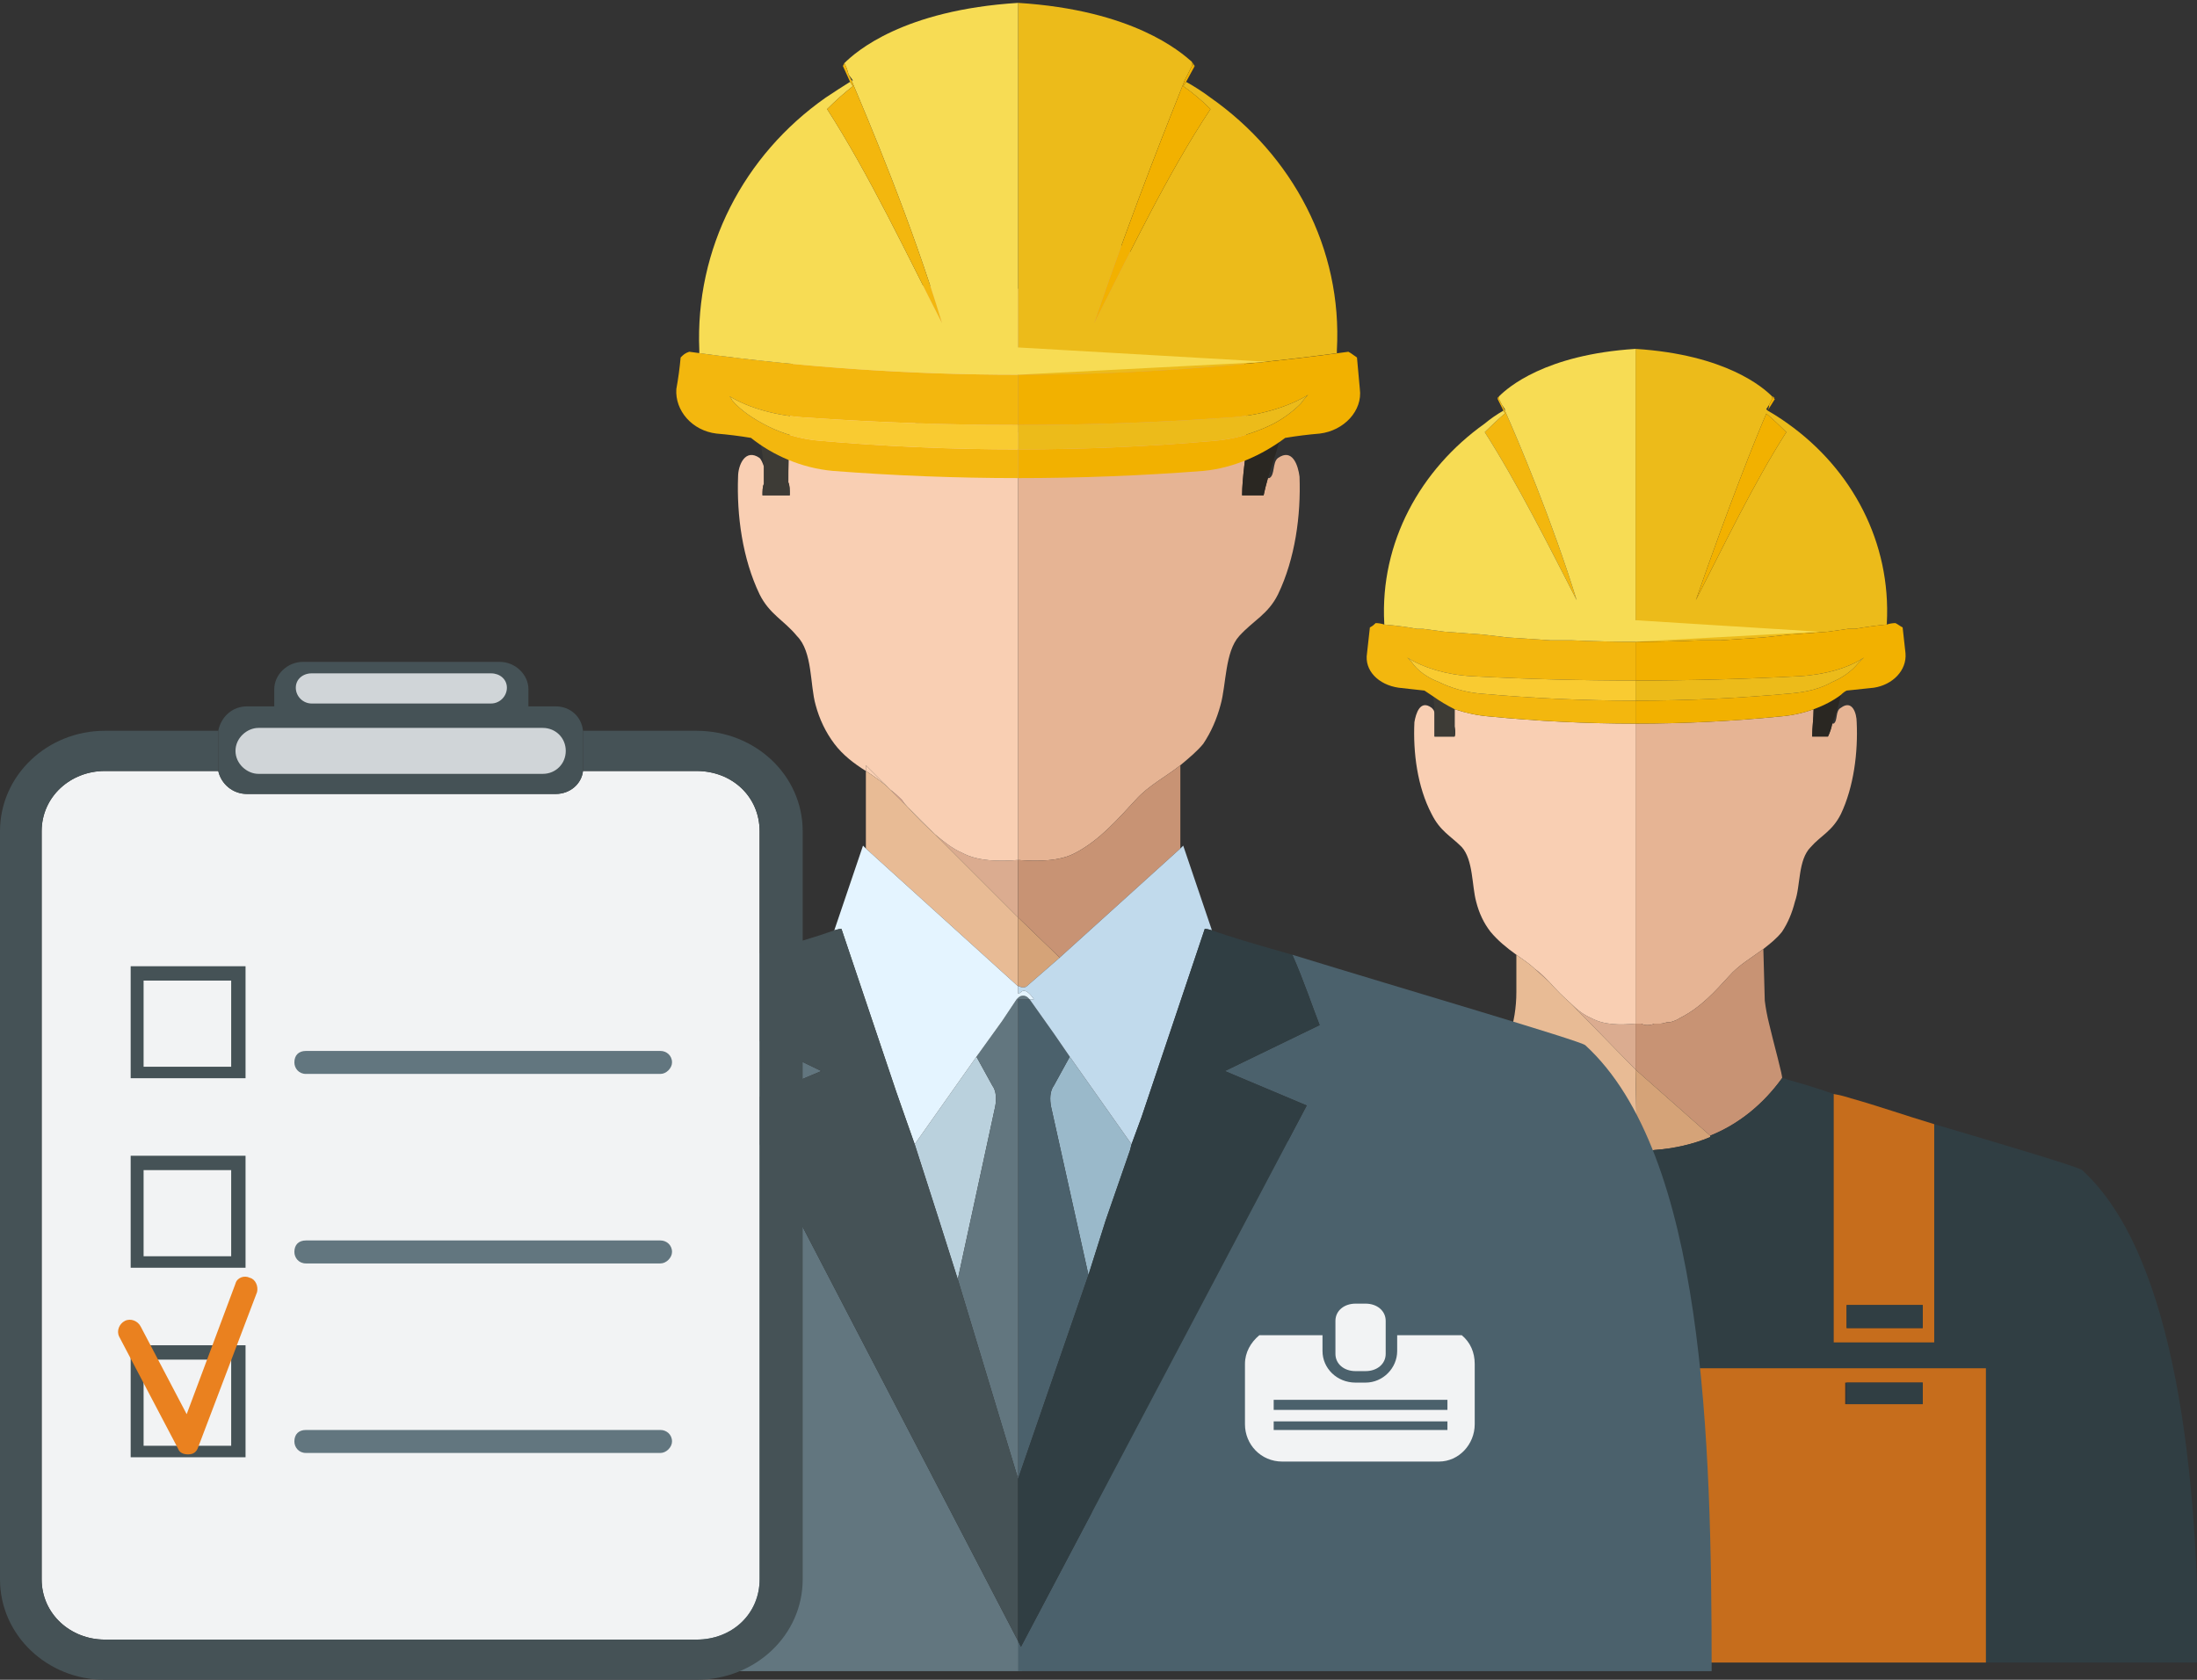 <?xml version="1.0" encoding="utf-8"?>
<svg version="1.2" xmlns="http://www.w3.org/2000/svg" viewBox="0 0 153 117" width="153" height="117">
	<rect x="0" y="0" width="153" height="117" fill="#333333" stroke="none"/>
	<title>COLOURBOX12146772-ai</title>
	<style>
		.s0 { fill: #dba18f }
		.s1 { fill: #dbac90 }
		.s2 { fill: #e6b494 }
		.s3 { fill: #f9cfb3 }
		.s4 { fill: #2a2722 }
		.s5 { fill: #3d3b36 } 
		.s6 { fill: #e8bb95 }
		.s7 { fill: #455256 }
		.s8 { fill: #c89374 }
		.s9 { fill: #d5a378 }
		.s10 { fill: #303e43 }
		.s11 { fill: #ea811f }
		.s12 { fill: #c66d1c }
		.s13 { fill: #ecbb1a }
		.s14 { fill: #f2b100 }
		.s15 { fill: #f3b70e }
		.s16 { fill: #f9cb31 }
		.s17 { fill: #f7dc54 }
		.s18 { fill: #bad1dd }
		.s19 { fill: #9ab9ca }
		.s20 { fill: #4b616c }
		.s21 { fill: #62767f }
		.s22 { fill: #c1daec }
		.s23 { fill: #e4f4ff }
		.s24 { fill: #f2f3f4 }
		.s25 { fill: #d0d5d8 }
	</style>
	<g id="1">
		<g id="3">
			<g id="&lt;Group&gt;">
				<path id="&lt;Path&gt;" class="s0" d="m107.5 68q0.2 0.2 0.4 0.4l-1-0.9q0.3 0.2 0.6 0.5z"/>
				<path id="&lt;Path&gt;" class="s1" d="m113.9 71.3v3.2l-4.5-4.6c0.4 0.4 0.9 0.8 1.4 1 0.9 0.5 2 0.5 3.1 0.4z"/>
				<path id="&lt;Path&gt;" class="s2" d="m129.3 50.3c0.1 2.1-0.2 4.5-1.1 6.4-0.6 1.2-1.4 1.5-2.1 2.3-0.9 0.9-0.7 2.7-1.1 3.8q-0.3 1.2-0.9 2.1c-0.4 0.5-0.8 0.8-1.3 1.2-0.8 0.6-1.7 1.1-2.4 1.9-1 1.1-2 2.2-3.4 2.9q-0.3 0.2-0.7 0.3-0.1 0-0.2 0-0.3 0.1-0.5 0.1-0.2 0-0.4 0-0.2 0.1-0.5 0.1-0.2 0-0.4-0.1-0.2 0-0.4 0v-20.9q5.1 0 10.1-0.5 1.2-0.1 2.3-0.5c0 0.6-0.1 1.3-0.1 1.9h1.1q0.2-0.4 0.3-0.9 0 0 0.1 0c0.3-0.2 0.1-0.9 0.5-1.1 0.8-0.6 1.1 0.4 1.1 1z"/>
				<path id="&lt;Path&gt;" class="s3" d="m113.9 50.4v20.9c-1.1 0.1-2.2 0.1-3.1-0.4-0.5-0.2-1-0.6-1.4-1q-0.8-0.7-1.5-1.5-0.2-0.2-0.4-0.4-0.3-0.3-0.6-0.5c-0.4-0.4-0.9-0.7-1.3-1-0.7-0.5-1.3-1-1.8-1.6q-0.7-0.9-1-2.1c-0.3-1.1-0.2-2.9-1-3.8-0.8-0.8-1.5-1.1-2.1-2.3-1-1.9-1.3-4.3-1.2-6.4 0.1-0.6 0.4-1.6 1.2-1 0.1 0.1 0.2 0.2 0.2 0.4q0 0.5 0 1c0 0.1 0 0.4 0 0.6h1.4c0.1-0.3 0-0.6 0-0.7q0-0.7 0-1.2 1.2 0.4 2.4 0.5 5.1 0.5 10.2 0.5z"/>
				<path id="&lt;Path&gt;" class="s4" d="m126.3 49.4q1.1-0.4 1.9-1c-0.1 0.5-0.3 1.3-0.6 2q-0.1 0.5-0.3 0.9h-1.1c0-0.6 0.1-1.3 0.1-1.9z"/>
				<path id="&lt;Path&gt;" class="s5" d="m101.3 50.6c0 0.1 0.1 0.4 0 0.7h-1.4c0-0.2 0-0.5 0-0.6q0-0.5 0-1 0-0.6-0.1-1.2 0.7 0.5 1.5 0.9 0 0.5 0 1.2z"/>
				<path id="&lt;Path&gt;" class="s6" d="m113.9 74.5l0.1 5.7h-0.1c-3.9-0.1-7.4-2-9.6-5l-0.1-0.1c-0.1 0 0.5-1.6 0.9-2.9q0.5-1.5 0.5-3.1v-2.6c0.4 0.3 0.9 0.6 1.3 1l1 0.9q0.7 0.8 1.5 1.5z"/>
				<path id="&lt;Path&gt;" class="s7" d="m113.9 80.2v3.4 11.7h-23.7v20.5h-14.7c0-11.2 2-27.1 7.8-34.3 0.2-0.2 5.4-1.7 10.6-3.3v15.3h6.9v-17.4c1.3-0.4 2.4-0.7 3-0.9q0.2-0.1 0.4-0.1 0 0 0.1 0.1 0 0 0 0c2.2 3 5.7 4.9 9.6 5z"/>
				<path id="&lt;Path&gt;" class="s8" d="m123.2 71.3c0.3 1.3 1 3.8 0.9 3.8-1.3 1.8-3 3.2-5 4l-5.2-4.6v-3.2q0.2 0 0.4 0 0.2 0.1 0.4 0.1 0.3 0 0.5-0.1 0.2 0 0.4 0 0.2 0 0.5-0.1 0.1 0 0.2 0 0.4-0.1 0.7-0.3c1.4-0.7 2.4-1.8 3.4-2.9 0.7-0.8 1.6-1.3 2.4-1.9l0.1 3.6q0.1 0.8 0.3 1.6z"/>
				<path id="&lt;Path&gt;" class="s9" d="m113.9 74.5l5.2 4.6v0.1c-1.2 0.5-2.5 0.8-3.9 0.9q-0.5 0.1-0.9 0.1h-0.3z"/>
				<path id="&lt;Path&gt;" class="s10" d="m145 81.5c6.6 6 8.1 21.7 8.1 34.3h-14.8v-20.5h-24.3-0.1v-11.7-3.4h0.1 0.3q0.4 0 0.9-0.1c1.4-0.1 2.7-0.4 3.9-0.9v-0.1c2-0.8 3.7-2.2 5-4q0 0 0 0 0.2 0 0.4 0.1c0.7 0.2 1.8 0.5 3.2 1v17.3h7v-15.2c5.1 1.5 10.1 3 10.3 3.2z"/>
				<path id="&lt;Compound Path&gt;" fill-rule="evenodd" class="s11" d="m113.9 95.3l0.1 20.5h-4.2v-10.2h-15.3v10.2h-4.3v-20.5zm-13.9 1h-5.4v1.5h5.4z"/>
				<path id="&lt;Compound Path&gt;" fill-rule="evenodd" class="s12" d="m138.3 95.3v20.5h-24.3l-0.1-20.5zm-9.8 2.5h5.4v-1.5h-5.4z"/>
				<path id="&lt;Compound Path&gt;" fill-rule="evenodd" class="s11" d="m99.4 76.5q0.8-0.2 1.4-0.4v17.4h-6.9v-15.3c1.9-0.6 3.8-1.2 5.5-1.7zm0.6 14.4h-5.4v1.6h5.4z"/>
				<path id="&lt;Compound Path&gt;" fill-rule="evenodd" class="s12" d="m128.9 76.5c1.8 0.5 3.8 1.2 5.8 1.8v15.2h-7v-17.3q0.6 0.1 1.2 0.3zm5 14.4h-5.3v1.6h5.3z"/>
				<path id="&lt;Path&gt;" class="s7" d="m94.6 96.3h5.4v1.5h-5.4z"/>
				<path id="&lt;Path&gt;" class="s7" d="m94.6 90.9h5.4v1.6h-5.4z"/>
				<path id="&lt;Path&gt;" class="s10" d="m128.6 96.3h5.3v1.5h-5.3z"/>
				<path id="&lt;Path&gt;" class="s10" d="m128.6 90.9h5.3v1.6h-5.3z"/>
				<path id="&lt;Path&gt;" class="s12" d="m93.9 105.6h15.9v10.2h-15.9z"/>
				<g id="&lt;Group&gt;">
					<path id="&lt;Path&gt;" class="s4" d="m127.3 44q0.7-0.1 1.4-0.2-0.7 0.1-1.4 0.2z"/>
					<path id="&lt;Path&gt;" class="s5" d="m99.1 43.8q0.7 0.1 1.5 0.2-0.8-0.1-1.5-0.2z"/>
					<path id="&lt;Path&gt;" class="s13" d="m123.4 27.6q0.2 0.1 0.2 0.1h-0.1q0 0-0.1-0.1z"/>
					<path id="&lt;Path&gt;" class="s13" d="m131.4 43.4q0 0 0 0.1-1.1 0.1-2.2 0.3-0.2 0-0.5 0-0.7 0.1-1.4 0.2-1.4 0.1-2.7 0.2-0.9 0.1-1.8 0.2-1.5 0.1-3 0.2-0.7 0-1.4 0-2.3 0.1-4.5 0.1v-20.4q0 0 0 0c6.3 0.4 8.9 2.7 9.5 3.3q0 0.2 0 0.2 0 0-0.2 0.4l-0.2 0.3q0 0 0.1 0.1c-0.8 1.8-2.7 6.6-5 13.2 1.9-3.7 4-8.1 6.3-11.7q-0.7-0.7-1.4-1.3l0.1-0.2q0.7 0.4 1.4 0.9c4.5 3.2 7.2 8.3 6.9 13.9z"/>
					<path id="&lt;Path&gt;" class="s14" d="m132.5 43.7q0.1 0.9 0.2 1.8c0.1 1.2-0.9 2.2-2.2 2.4q-1 0.1-1.9 0.2-0.2 0.1-0.4 0.3-0.8 0.6-1.9 1-1.1 0.4-2.3 0.5-5 0.5-10.1 0.5v-1.4-0.2q5.4 0 10.8-0.5c1.1-0.1 2-0.3 2.9-0.8 0.7-0.3 1.3-0.7 1.8-1.3q0.2-0.2 0.4-0.4c-1 0.7-2.7 1.2-4.5 1.3q-5.7 0.3-11.4 0.3v-0.6-0.9-0.6-0.6q2.2 0 4.5-0.1 0.7 0 1.4 0 1.5-0.1 3-0.2 0.9-0.1 1.8-0.2 1.3-0.1 2.7-0.2 0.7-0.1 1.4-0.2 0.3 0 0.5 0 1.1-0.2 2.2-0.3 0.3-0.1 0.6-0.1c0.2 0.1 0.3 0.2 0.5 0.3z"/>
					<path id="&lt;Path&gt;" class="s15" d="m109.5 44.6q2.2 0.1 4.4 0.1v0.6 0.6 0.9 0.6q-5.7 0-11.4-0.3c-1.8-0.1-3.4-0.6-4.5-1.3q0.2 0.2 0.3 0.3c0.4 0.6 1.1 1.1 1.9 1.4 0.8 0.4 1.8 0.7 2.8 0.8q5.5 0.5 10.9 0.5v0.2 1.4q-5.1 0-10.2-0.5-1.2-0.1-2.4-0.5-0.8-0.4-1.5-0.9-0.3-0.2-0.6-0.4-0.9-0.1-1.8-0.2c-1.4-0.2-2.4-1.2-2.2-2.4q0.1-0.9 0.2-1.8c0.2-0.1 0.3-0.2 0.4-0.3q0.3 0 0.6 0.1 1.2 0.1 2.3 0.3 0.2 0 0.4 0 0.7 0.1 1.5 0.2 1.3 0.1 2.7 0.2 0.8 0.1 1.7 0.2 1.5 0.1 3 0.2 0.7 0 1.5 0z"/>
					<path id="&lt;Path&gt;" class="s13" d="m125.3 47.1c1.8-0.1 3.5-0.6 4.5-1.3q-0.2 0.2-0.4 0.4c-0.5 0.6-1.1 1-1.8 1.3-0.9 0.5-1.8 0.7-2.9 0.8q-5.4 0.5-10.8 0.5v-1.3-0.1q5.7 0 11.4-0.3z"/>
					<path id="&lt;Path&gt;" class="s16" d="m102.5 47.1q5.7 0.3 11.4 0.3v0.1 1.3q-5.4 0-10.9-0.5c-1-0.1-2-0.4-2.8-0.8-0.8-0.3-1.5-0.8-1.9-1.4q-0.1-0.1-0.3-0.3c1.1 0.7 2.7 1.2 4.5 1.3z"/>
					<path id="&lt;Path&gt;" class="s15" d="m104.8 28.6c0.9 2 3.3 7.7 5 13.2-1.9-3.7-4.1-8.1-6.4-11.7q0.7-0.7 1.4-1.3l-0.1-0.2-0.4-0.8q0 0 0-0.1 0 0 0.1-0.1 0 0.2 0 0.2 0 0 0.2 0.4 0.1 0.2 0.2 0.4z"/>
					<path id="&lt;Path&gt;" class="s14" d="m123 28.8q0.7 0.6 1.4 1.3c-2.3 3.6-4.4 8-6.3 11.7 2.3-6.6 4.2-11.4 5-13.2q0.1-0.2 0.1-0.4 0.2-0.4 0.2-0.4 0 0 0-0.2 0.1 0.1 0.1 0.1 0.1 0.1 0.1 0.1l-0.5 0.8z"/>
					<path id="&lt;Path&gt;" class="s17" d="m113.9 43.2l12.8 0.8-12.8 0.7q-2.2 0-4.4-0.1-0.8 0-1.5 0-1.5-0.1-3-0.2-0.9-0.1-1.7-0.2-1.4-0.1-2.7-0.2-0.8-0.1-1.5-0.2-0.2 0-0.4 0-1.1-0.2-2.3-0.3 0-0.1 0-0.1c-0.3-5.6 2.5-10.7 7-13.9q0.6-0.5 1.3-0.9l0.1 0.2q-0.7 0.6-1.4 1.3c2.3 3.6 4.5 8 6.4 11.7-1.7-5.5-4.1-11.2-5-13.2q0-0.1 0-0.1l-0.2-0.3q-0.2-0.4-0.2-0.4 0 0 0-0.2-0.1 0.1-0.1 0.1 0 0 0.1-0.1c0.6-0.6 3.2-2.9 9.5-3.3z"/>
				</g>
			</g>
			<g id="&lt;Group&gt;">
				<g id="&lt;Group&gt;">
					<path id="&lt;Path&gt;" class="s0" d="m62.8 55.7q0.2 0.3 0.4 0.5l-1.2-1.2q0.4 0.3 0.8 0.7z"/>
					<path id="&lt;Path&gt;" class="s1" d="m70.9 59.9v4l-5.8-5.8c0.6 0.5 1.2 1 1.9 1.3 1.1 0.6 2.6 0.6 3.9 0.5z"/>
					<path id="&lt;Path&gt;" class="s3" d="m60.3 53.3l1.7 1.7c-0.5-0.5-1.1-0.9-1.7-1.3z"/>
					<path id="&lt;Path&gt;" class="s3" d="m65.1 58.1l-1.9-1.9q0.9 1 1.9 1.9z"/>
					<g id="&lt;Group&gt;">
						<path id="&lt;Path&gt;" class="s2" d="m90.5 33.2c0.1 2.7-0.3 5.7-1.5 8.2-0.7 1.4-1.7 1.8-2.7 2.9-1 1.1-0.9 3.4-1.3 4.8q-0.4 1.5-1.2 2.7c-0.4 0.5-1 1-1.6 1.5-1 0.8-2.2 1.4-3.1 2.4-1.3 1.4-2.5 2.8-4.2 3.7-1.1 0.6-2.6 0.6-4 0.5q0 0 0 0v-29.8c4.3 0.2 9.5 0 15.9-0.8q0 0.9 0 1.8c0 0.3-0.3 2.2-0.3 3.4h1.5q0.1-0.5 0.3-1.2 0 0 0.1 0c0.4-0.2 0.2-1.1 0.6-1.4 1-0.7 1.4 0.5 1.5 1.3z"/>
						<path id="&lt;Path&gt;" class="s3" d="m55 26.5c1.8 1.2 6.3 3.3 15.9 3.6v29.8c-1.3 0.1-2.8 0.1-3.9-0.5-0.7-0.3-1.3-0.8-1.9-1.3l-1.9-1.9q-0.2-0.2-0.4-0.5-0.4-0.4-0.8-0.7l-1.7-1.7v0.4c-0.8-0.5-1.6-1.1-2.2-1.9q-0.9-1.2-1.3-2.7c-0.4-1.4-0.2-3.7-1.3-4.8-0.9-1.1-1.9-1.5-2.6-2.9-1.2-2.5-1.6-5.5-1.5-8.2 0-0.8 0.5-2 1.5-1.3 0.1 0.1 0.2 0.3 0.3 0.6q0 0.6 0 1.2c-0.1 0.2-0.1 0.5-0.1 0.8h1.9c0-0.4 0-0.7-0.1-0.9 0-1.1 0-1.9 0.1-3 0.1-1.3-0.1-2.7 0-4.1z"/>
						<path id="&lt;Path&gt;" class="s6" d="m69.7 20.2q0.6 0 1.2-0.1v10c-9.6-0.3-14.1-2.4-15.9-3.6q0 0 0-0.1c0.4-3.6 3.5-6.2 7-6.5 2.5-0.2 5.1 0.3 7.7 0.3z"/>
						<path id="&lt;Path&gt;" class="s9" d="m86.4 23.8c0.4 1.8 0.5 3.6 0.4 5.5-6.4 0.8-11.6 1-15.9 0.8v-10c2.3-0.3 3.7-1.6 5.8-2.9 0.7-0.5 0.3-0.5 1-0.3 0.4 0.1 1 0.7 1.4 0.9 2.4 1.5 6.6 2.9 7.3 6z"/>
						<path id="&lt;Path&gt;" class="s4" d="m87.7 11.4c2.9 3.9 2.6 8.4 2.1 13.1-0.2 1.3 0 2.7-0.6 5.8-0.1 0.5-0.5 1.8-0.9 3q-0.2 0.7-0.3 1.2h-1.5c0-1.2 0.3-3.1 0.3-3.4q0-0.9 0-1.8c0.1-1.9 0-3.7-0.4-5.5-0.7-3.1-4.9-4.5-7.3-6-0.4-0.2-1-0.8-1.4-0.9-0.7-0.2-0.3-0.1-1 0.3-2.1 1.3-3.5 2.6-5.8 2.9v-16q0.8 0 1.6 0.2c1.1 0.3 2.6 0.3 3.5 1.1-0.2-0.2 1.4-0.3 1.6-0.4 2.4-0.3 7 2.2 10.1 6.4z"/>
						<path id="&lt;Path&gt;" class="s5" d="m70.9 4.1v16q-0.6 0.1-1.2 0.1c-2.6 0-5.2-0.5-7.7-0.3-3.5 0.3-6.6 2.9-7 6.5q0 0.1 0 0.1c-0.1 1.4 0.1 2.8 0 4.1-0.1 1.1-0.1 1.9-0.1 3 0.1 0.2 0.1 0.5 0.1 0.9h-1.9c0-0.3 0-0.6 0.1-0.8q0-0.6 0-1.2c-0.1-0.9-0.2-1.7-0.5-2.7-0.5-1.7-0.4-3.6-0.6-5.3-0.5-5-1.2-10.2 3.2-14.2 3.8-3.5 10.2-6.7 15.6-6.2z"/>
					</g>
					<g id="&lt;Group&gt;">
						<path id="&lt;Path&gt;" class="s6" d="m65.1 58.1l5.8 5.8v4.8l-10.6-9.6v-5.4c0.6 0.4 1.2 0.8 1.7 1.3l1.2 1.2q0.9 1 1.9 1.9z"/>
						<path id="&lt;Path&gt;" class="s9" d="m70.9 63.9l2.9 2.8-2.3 2c-0.1 0.1-0.4 0.1-0.5 0h-0.1z"/>
						<path id="&lt;Path&gt;" class="s8" d="m79.1 55.7c0.9-1 2.1-1.6 3.1-2.4v5.8l-8.4 7.6-2.9-2.8v-4q0 0 0 0c1.4 0.1 2.9 0.1 4-0.5 1.7-0.9 2.9-2.3 4.2-3.7z"/>
						<path id="&lt;Path&gt;" class="s18" d="m69.1 75.6c0.3 0.4 0.3 1 0.2 1.5l-2.6 12-1.3-4.1-1.7-5.3 4.3-6.1z"/>
						<path id="&lt;Path&gt;" class="s19" d="m74.5 73.6l4.3 6.1-0.1 0.4-1.7 4.9-1.2 3.8-2.6-11.7c-0.1-0.5-0.1-1.1 0.2-1.5z"/>
						<path id="&lt;Path&gt;" class="s20" d="m73.2 77.1l2.6 11.7-4.9 14.2v-30.9-2.5h0.8l1.7 2.4 1.1 1.6-1.1 2c-0.3 0.4-0.3 1-0.2 1.5z"/>
						<path id="&lt;Path&gt;" class="s21" d="m71.6 69.5l0.1 0.1h-0.8v2.5 30.9l-4.2-13.9 2.6-12c0.1-0.5 0.1-1.1-0.2-1.5l-1.1-2 1.8-2.5 1-1.5 0.1-0.1q0 0 0 0c0.2-0.2 0.5-0.2 0.7 0z"/>
						<path id="&lt;Path&gt;" class="s21" d="m70.9 114.3l0.3 2.1h-47.7c0-14.3 1.2-34.4 8.6-43.6 0.3-0.3 12.6-3.9 20.4-6.3-0.8 1.8-1.5 3.9-1.9 4.9l6.6 3.2-5.7 2.4z"/>
						<path id="&lt;Path&gt;" class="s20" d="m110.4 72.8c8.3 7.6 8.8 27.5 8.8 43.6h-48.3c0-0.9 0-1.4 0-1.4v-0.7l0.2 0.4 19.9-37.7-5.7-2.4 6.6-3.2c-0.4-1-1.1-3.1-1.9-4.9 7.8 2.4 20.1 6 20.4 6.3z"/>
						<path id="&lt;Path&gt;" class="s20" d="m78.8 79.7l-0.1 0.4z"/>
						<path id="&lt;Path&gt;" class="s22" d="m82.4 58.9l2 5.9q-0.3-0.1-0.5-0.1l-4.4 13.1-0.7 1.9-4.3-6.1-1.1-1.6-1.7-2.4h0.3c-0.2-0.3-0.6-0.8-0.9-0.5q-0.1 0.1-0.2 0.1v-0.5h0.1c0.1 0.1 0.4 0.1 0.5 0l2.3-2 8.4-7.6z"/>
						<path id="&lt;Path&gt;" class="s23" d="m72 69.6h-0.3l-0.1-0.1c-0.2-0.2-0.5-0.2-0.7 0q0 0 0 0l-0.1 0.1-1 1.5-1.8 2.5-4.3 6.1-0.6-1.7-0.7-2-3.8-11.3q-0.2 0-0.5 0.1l2-5.9 0.2 0.2 10.6 9.6v0.5q0.1 0 0.2-0.1c0.3-0.3 0.7 0.2 0.9 0.5z"/>
						<path id="&lt;Path&gt;" class="s7" d="m66.7 89.1l4.2 13.9v1.2 2.3 0.5 7.3l-19.4-37.3 5.7-2.4-6.6-3.2c0.4-1 1.1-3.1 1.9-4.9 2.5-0.7 4.5-1.3 5.6-1.7q0.3-0.1 0.5-0.1l3.8 11.3 0.7 2 0.6 1.7 1.7 5.3z"/>
						<path id="&lt;Path&gt;" class="s10" d="m91.9 71.4l-6.6 3.2 5.7 2.4-19.9 37.7-0.2-0.4v-7.3-0.5-2.3-1.2l4.9-14.2 1.2-3.8 1.7-4.9 0.1-0.4 0.7-1.9 4.4-13.1q0.2 0 0.5 0.1c1.1 0.4 3.1 1 5.6 1.7 0.8 1.8 1.5 3.9 1.9 4.9z"/>
					</g>
				</g>
				<g id="&lt;Group&gt;">
					<path id="&lt;Path&gt;" class="s13" d="m83 4.3q0.2 0.3 0.2 0.3h-0.1q0-0.1-0.1-0.3z"/>
					<path id="&lt;Path&gt;" class="s13" d="m93.1 24.4q0 0.1 0 0.2-11.1 1.5-22.2 1.5v-25.9q0 0 0 0c8 0.5 11.3 3.4 12.1 4.1q0 0.3 0 0.3 0 0-0.3 0.6l-0.2 0.4q0 0 0 0c-0.9 2.3-3.4 8.4-6.3 16.9 2.4-4.7 5.1-10.4 8.1-14.9q-0.9-0.9-1.9-1.6l0.2-0.3q0.9 0.5 1.7 1.1c5.7 4 9.2 10.5 8.8 17.6z"/>
					<path id="&lt;Path&gt;" class="s14" d="m94.5 24.9q0.1 1.1 0.2 2.2c0.2 1.5-1.1 2.9-2.8 3.1q-1.2 0.1-2.4 0.3c-1.6 1.2-3.6 2.1-5.7 2.3q-6.5 0.5-12.9 0.5v-1.8-0.2q6.9 0 13.7-0.6c1.3-0.1 2.6-0.5 3.7-1 0.9-0.4 1.7-1 2.3-1.6q0.2-0.3 0.5-0.6c-1.3 0.8-3.4 1.5-5.8 1.6q-7.2 0.5-14.4 0.5v-0.9-1-0.8-0.8q11.5 0 23-1.6c0.2 0.1 0.3 0.2 0.6 0.4z"/>
					<path id="&lt;Path&gt;" class="s15" d="m48 24.5q11.5 1.6 22.9 1.6v0.8 0.8 1 0.9q-7.2 0-14.5-0.5c-2.3-0.1-4.3-0.7-5.6-1.5q0.1 0.1 0.2 0.3c0.6 0.7 1.5 1.3 2.5 1.8 1 0.5 2.3 0.9 3.6 1q6.9 0.6 13.8 0.6v0.2 1.8q-6.4 0-12.9-0.5c-2.2-0.2-4.2-1.1-5.7-2.3q-1.2-0.2-2.4-0.3c-1.7-0.2-2.9-1.6-2.8-3.1q0.2-1.1 0.3-2.2c0.2-0.2 0.3-0.3 0.6-0.4z"/>
					<path id="&lt;Path&gt;" class="s13" d="m85.3 29.1c2.4-0.1 4.5-0.8 5.8-1.6q-0.3 0.3-0.5 0.6c-0.6 0.6-1.4 1.2-2.3 1.6-1.1 0.5-2.4 0.9-3.7 1q-6.8 0.6-13.7 0.6v-1.6-0.1q7.2 0 14.4-0.5z"/>
					<path id="&lt;Path&gt;" class="s17" d="m70.9 24.2l17.4 1-17.4 0.9q-11.1 0-22.2-1.5 0-0.1 0-0.2c-0.3-7.1 3.1-13.6 8.8-17.6q0.9-0.6 1.7-1.1l0.2 0.3q-0.9 0.7-1.8 1.6c2.9 4.5 5.6 10.2 8 14.9-2.1-7-5.2-14.3-6.3-16.9q0 0 0.1 0l-0.3-0.4c-0.1-0.4-0.2-0.6-0.2-0.6q0 0-0.1-0.2-0.1 0.2-0.1 0.2 0 0 0.1-0.2c0.8-0.8 4.1-3.7 12.1-4.2z"/>
					<path id="&lt;Path&gt;" class="s16" d="m56.4 29.1q7.3 0.5 14.5 0.5v0.1 1.6q-6.9 0-13.8-0.6c-1.3-0.1-2.6-0.5-3.6-1-1-0.5-1.9-1.1-2.5-1.8q-0.1-0.2-0.2-0.3c1.3 0.8 3.3 1.4 5.6 1.5z"/>
					<path id="&lt;Path&gt;" class="s15" d="m59.3 5.6c1.1 2.6 4.2 9.9 6.3 16.9-2.4-4.7-5.1-10.4-8-14.9q0.9-0.9 1.8-1.6l-0.2-0.3-0.5-1.1q0 0 0 0 0 0 0.1-0.2 0.1 0.2 0.1 0.2c0 0 0.1 0.2 0.2 0.6q0.1 0.2 0.2 0.4z"/>
					<path id="&lt;Path&gt;" class="s14" d="m82.4 6q1 0.7 1.9 1.6c-3 4.5-5.7 10.2-8.1 14.9 2.9-8.5 5.4-14.6 6.3-16.9q0.1-0.2 0.2-0.4 0.3-0.6 0.3-0.6 0 0 0-0.3 0.1 0.2 0.1 0.3 0.1 0 0.1 0l-0.6 1.1z"/>
				</g>
				<g id="&lt;Group&gt;">
					<path id="&lt;Compound Path&gt;" fill-rule="evenodd" class="s24" d="m102.7 95v4.2c0 1.4-1.1 2.6-2.5 2.6h-10.9c-1.5 0-2.6-1.2-2.6-2.6v-4.2c0-0.8 0.4-1.5 1-2h4.4v1.1c0 1.2 1 2.2 2.3 2.2h0.7c1.2 0 2.2-1 2.2-2.2v-1.1h4.5c0.6 0.5 0.9 1.2 0.9 2zm-1.9 4h-12.1v0.6h12.1zm0-1.5h-12.1v0.7h12.1z"/>
					<path id="&lt;Path&gt;" class="s24" d="m96.5 92v1 1.3c0 0.7-0.6 1.2-1.4 1.2h-0.7c-0.8 0-1.4-0.5-1.4-1.2v-1.3-1c0-0.7 0.6-1.2 1.4-1.2h0.7c0.8 0 1.4 0.5 1.4 1.2z"/>
				</g>
			</g>
			<g id="&lt;Group&gt;">
				<g id="&lt;Group&gt;">
					<g id="&lt;Group&gt;">
						<g id="&lt;Group&gt;">
							<path id="&lt;Path&gt;" class="s24" d="m52.9 57.9v52.1c0 2.4-1.9 4.2-4.4 4.2h-41.2c-2.4 0-4.4-1.8-4.4-4.2v-52.1c0-2.4 2-4.2 4.4-4.2h7.9c0.2 0.9 1 1.6 2 1.6h21.5c1 0 1.8-0.7 1.9-1.6h7.9c2.5 0 4.4 1.8 4.4 4.2z"/>
						</g>
						<g id="&lt;Group&gt;">
							<path id="&lt;Path&gt;" class="s7" d="m55.9 57.9v52.1c0 3.9-3.3 7-7.4 7h-41.2c-4 0-7.3-3.1-7.3-7v-52.1c0-3.9 3.3-7 7.3-7h7.9q0 0.1 0 0.2v2.3q0 0.2 0 0.3h-7.9c-2.4 0-4.4 1.8-4.4 4.2v52.1c0 2.4 2 4.2 4.4 4.2h41.2c2.5 0 4.4-1.8 4.4-4.2v-52.1c0-2.4-1.9-4.2-4.4-4.2h-7.9q0-0.1 0-0.3v-2.3q0-0.1 0-0.2h7.9c4.1 0 7.4 3.1 7.4 7z"/>
						</g>
						<g id="&lt;Group&gt;">
							<path id="&lt;Path&gt;" class="s7" d="m40.6 50.9q0 0.1 0 0.2v2.3q0 0.2 0 0.3c-0.1 0.9-0.9 1.6-1.9 1.6h-21.5c-1 0-1.8-0.7-2-1.6q0-0.1 0-0.3v-2.3q0-0.1 0-0.2c0.2-1 1-1.7 2-1.7h1.9v-1.2c0-1 0.9-1.9 2-1.9h13.7c1.1 0 2 0.9 2 1.9v1.2h1.9c1 0 1.8 0.7 1.9 1.7z"/>
						</g>
					</g>
					<g id="&lt;Group&gt;">
						<path id="&lt;Path&gt;" class="s25" d="m39.4 52.3c0 0.9-0.7 1.6-1.6 1.6h-19.8c-0.8 0-1.6-0.7-1.6-1.6 0-0.9 0.8-1.6 1.6-1.6h19.8c0.9 0 1.6 0.7 1.6 1.6z"/>
					</g>
					<g id="&lt;Group&gt;">
						<path id="&lt;Path&gt;" class="s25" d="m35.3 47.9c0 0.6-0.5 1.1-1.1 1.1h-12.5c-0.6 0-1.1-0.5-1.1-1.1 0-0.6 0.5-1 1.1-1h12.5c0.6 0 1.1 0.4 1.1 1z"/>
					</g>
				</g>
				<g id="&lt;Group&gt;">
					<g id="&lt;Group&gt;">
						<path id="&lt;Path&gt;" class="s21" d="m46.8 74c0 0.4-0.4 0.8-0.8 0.8h-24.7c-0.5 0-0.8-0.4-0.8-0.8 0-0.5 0.3-0.8 0.8-0.8h24.7c0.4 0 0.8 0.3 0.8 0.8z"/>
						<g id="&lt;Group&gt;">
							<path id="&lt;Compound Path&gt;" fill-rule="evenodd" class="s7" d="m9.1 67.3h8v7.8h-8zm0.9 7h6.1v-6h-6.1z"/>
						</g>
					</g>
					<g id="&lt;Group&gt;">
						<path id="&lt;Path&gt;" class="s21" d="m46.8 87.2c0 0.4-0.4 0.8-0.8 0.8h-24.7c-0.5 0-0.8-0.4-0.8-0.8 0-0.5 0.3-0.8 0.8-0.8h24.7c0.4 0 0.8 0.3 0.8 0.8z"/>
						<g id="&lt;Group&gt;">
							<path id="&lt;Compound Path&gt;" fill-rule="evenodd" class="s7" d="m9.1 80.5h8v7.8h-8zm0.9 7h6.1v-6h-6.1z"/>
						</g>
					</g>
					<g id="&lt;Group&gt;">
						<path id="&lt;Path&gt;" class="s21" d="m46.8 100.4c0 0.4-0.4 0.8-0.8 0.8h-24.7c-0.5 0-0.8-0.4-0.8-0.8 0-0.5 0.3-0.8 0.8-0.8h24.7c0.4 0 0.8 0.3 0.8 0.8z"/>
						<g id="&lt;Group&gt;">
							<path id="&lt;Compound Path&gt;" fill-rule="evenodd" class="s7" d="m9.1 93.7h8v7.8h-8zm0.9 7h6.1v-6h-6.1z"/>
						</g>
					</g>
					<g id="&lt;Group&gt;">
						<path id="&lt;Path&gt;" class="s11" d="m17.9 90l-4.1 10.8c-0.1 0.3-0.3 0.5-0.7 0.5q0 0 0 0c-0.3 0-0.6-0.1-0.7-0.4l-4.1-7.8c-0.2-0.4 0-0.9 0.4-1.1 0.4-0.2 0.9 0 1.1 0.4l3.2 6.1 3.4-9.1c0.1-0.4 0.6-0.6 1-0.4 0.4 0.1 0.6 0.6 0.5 1z"/>
					</g>
				</g>
			</g>
		</g>
	</g>
</svg>

